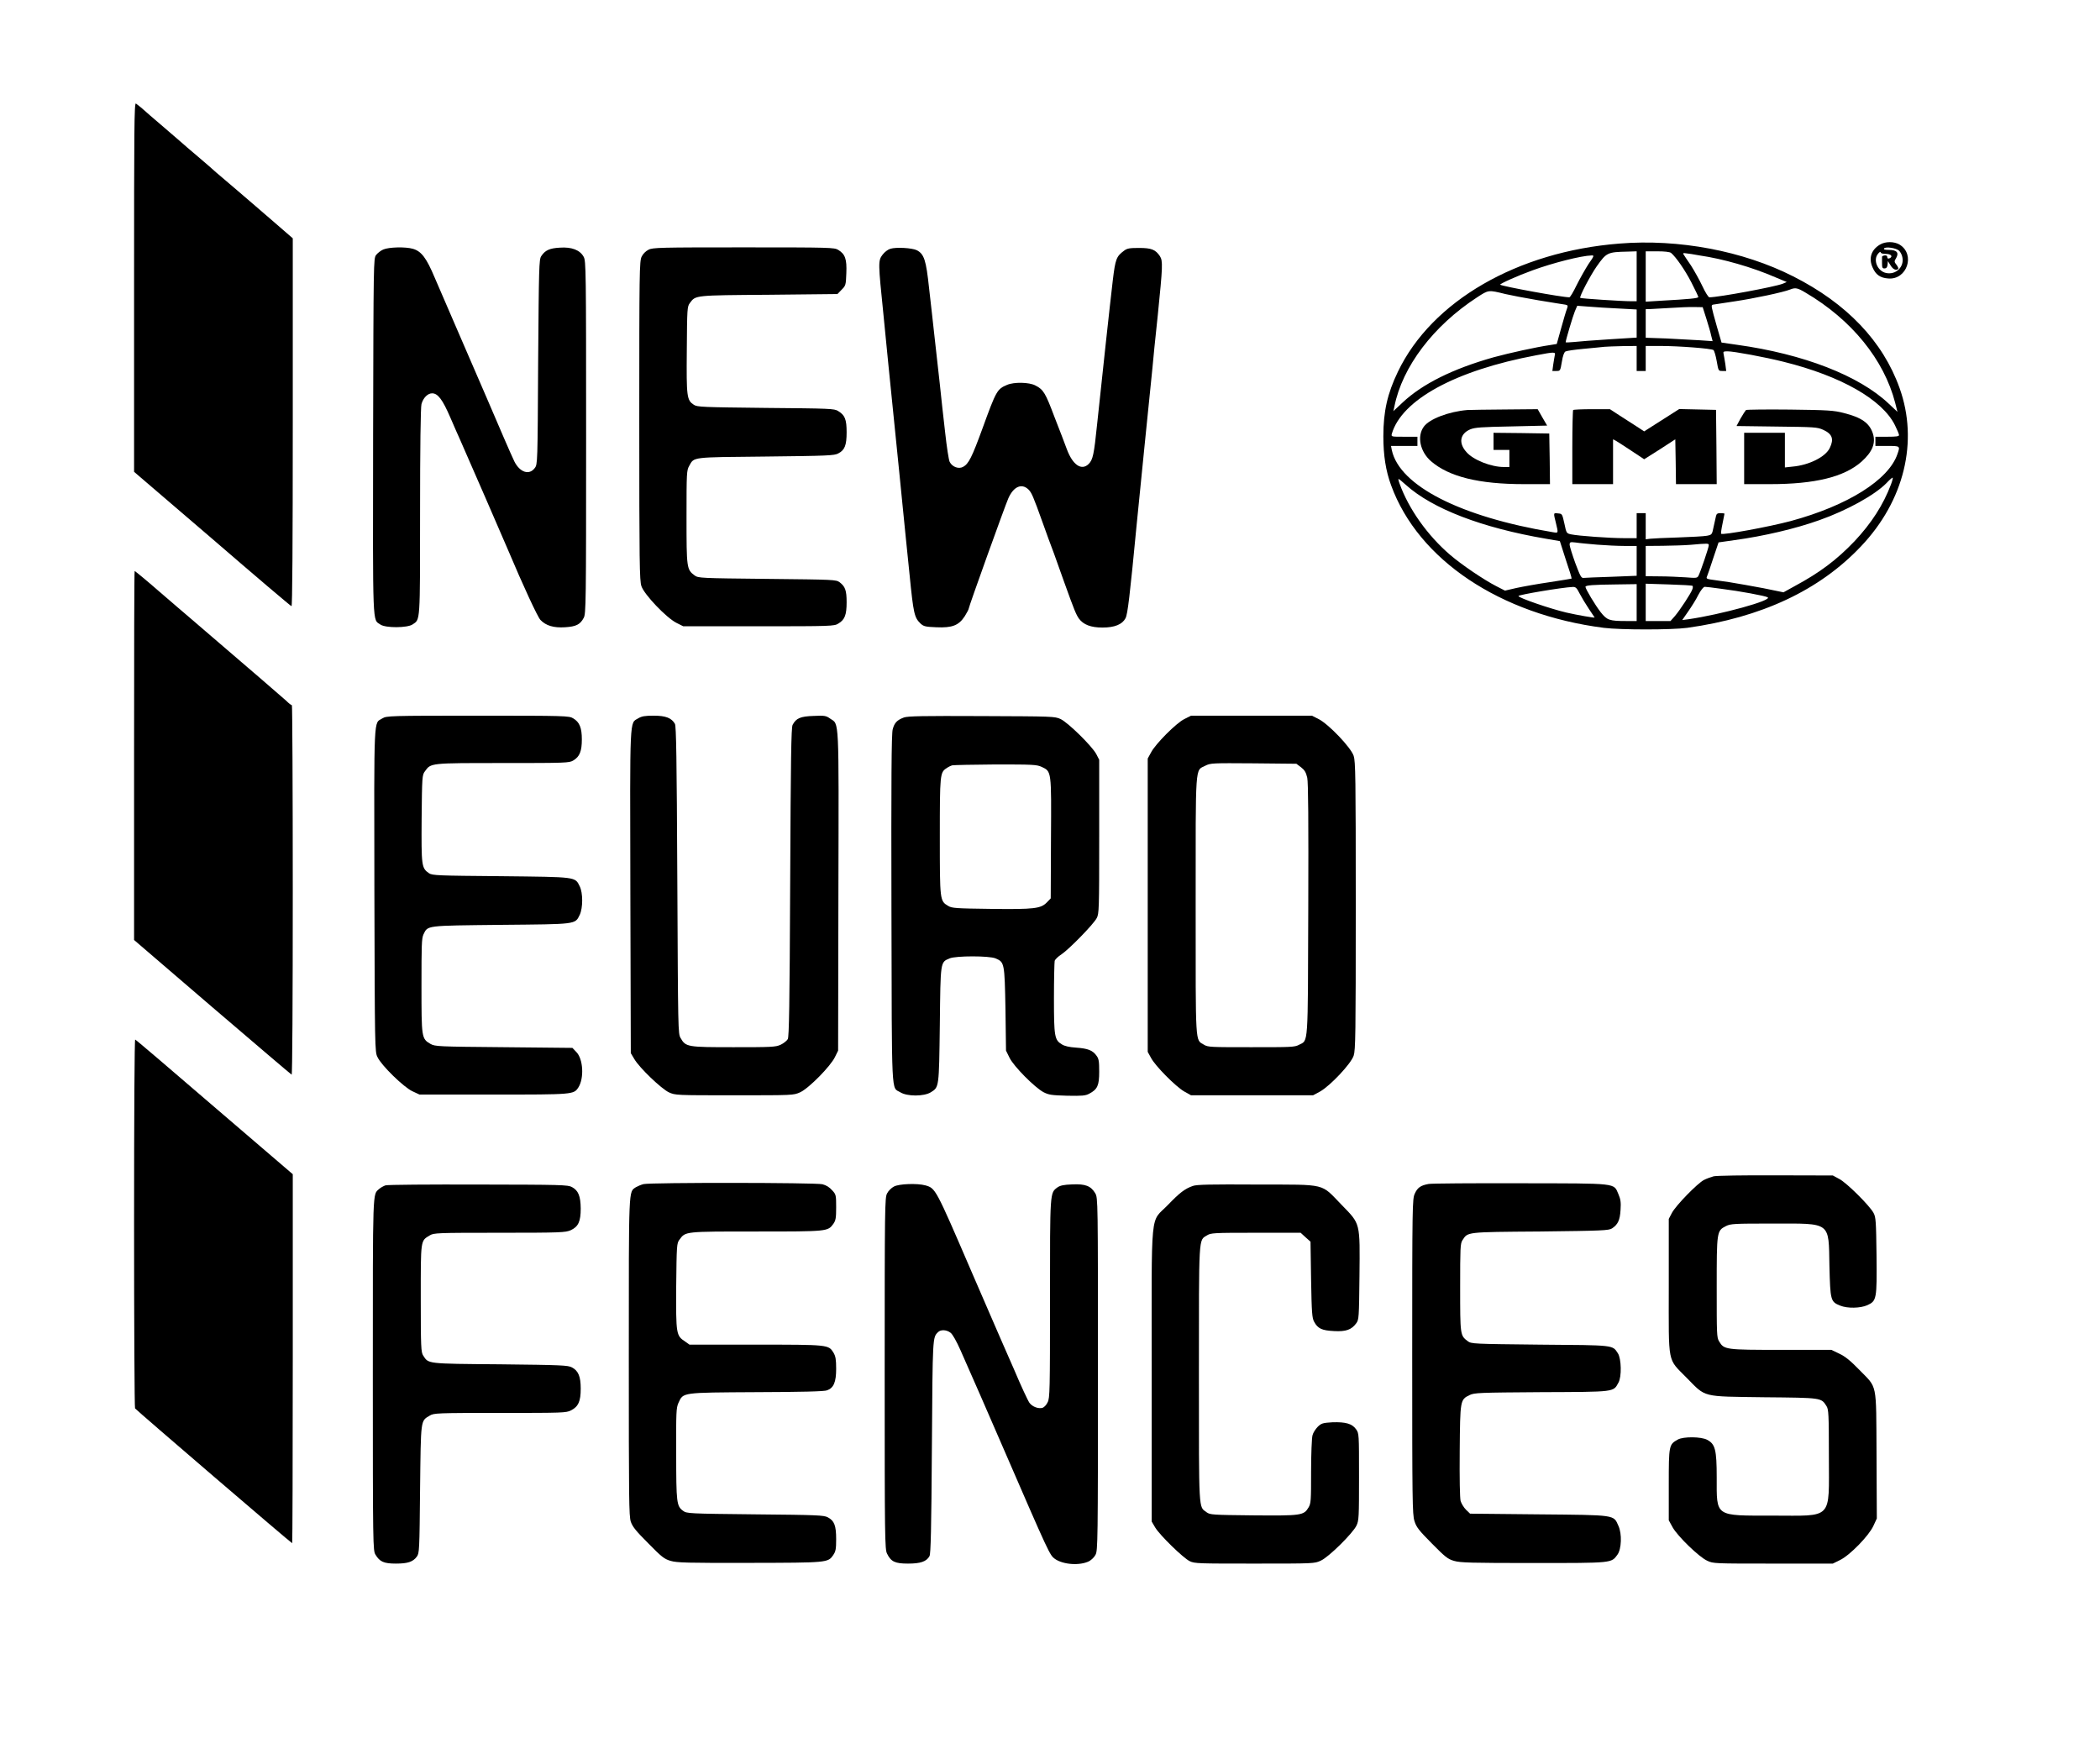 <?xml version="1.0" encoding="UTF-8"?>
<svg xmlns="http://www.w3.org/2000/svg" xmlns:xlink="http://www.w3.org/1999/xlink" width="58px" height="48px" viewBox="0 0 58 48" version="1.1">
<g id="surface1">
<path style=" stroke:none;fill-rule:nonzero;fill:rgb(0%,0%,0%);fill-opacity:1;" d="M 3.703 7.93 L 3.703 13.031 L 5.859 14.879 C 7.043 15.902 8.027 16.738 8.051 16.742 C 8.074 16.754 8.086 15.078 8.086 11.668 L 8.086 6.582 L 7.59 6.152 C 7.316 5.914 7.082 5.715 7.07 5.703 C 7.062 5.695 6.832 5.496 6.566 5.27 C 6.297 5.039 6.027 4.809 5.965 4.758 C 5.91 4.703 5.68 4.508 5.461 4.32 C 5.242 4.137 5.055 3.973 5.043 3.961 C 5.031 3.949 4.805 3.754 4.535 3.523 C 4.266 3.297 3.992 3.055 3.926 2.996 C 3.855 2.938 3.781 2.875 3.754 2.859 C 3.707 2.836 3.703 3.551 3.703 7.93 Z M 3.703 7.93 "/>
<path style=" stroke:none;fill-rule:nonzero;fill:rgb(0%,0%,0%);fill-opacity:1;" d="M 44.727 6.727 C 41.91 6.949 39.547 8.312 38.609 10.266 C 38.32 10.867 38.207 11.359 38.207 12.051 C 38.207 12.574 38.273 13.004 38.422 13.406 C 39.172 15.461 41.43 16.973 44.297 17.34 C 44.773 17.398 46.156 17.398 46.598 17.34 C 48.645 17.055 50.25 16.305 51.398 15.09 C 52.594 13.832 52.992 12.191 52.465 10.719 C 52.004 9.426 51.004 8.379 49.527 7.633 C 48.141 6.93 46.367 6.594 44.727 6.727 Z M 45.203 7.629 L 45.203 8.32 L 45.055 8.32 C 44.801 8.32 43.66 8.246 43.645 8.227 C 43.613 8.199 43.93 7.598 44.098 7.359 C 44.371 6.973 44.395 6.961 44.957 6.949 L 45.203 6.941 Z M 46.152 6.984 C 46.289 7.098 46.543 7.465 46.715 7.801 C 46.82 8.004 46.906 8.188 46.906 8.203 C 46.906 8.238 46.668 8.262 45.883 8.305 L 45.453 8.332 L 45.453 6.941 L 45.773 6.941 C 45.977 6.941 46.113 6.957 46.152 6.984 Z M 46.941 7.055 C 47.586 7.148 48.391 7.379 49.039 7.66 L 49.348 7.789 L 49.238 7.836 C 49.023 7.922 47.465 8.211 47.211 8.211 C 47.184 8.211 47.098 8.074 47.02 7.906 C 46.941 7.738 46.797 7.48 46.703 7.332 C 46.605 7.188 46.508 7.047 46.496 7.023 C 46.473 6.992 46.496 6.984 46.566 6.996 C 46.621 7 46.793 7.027 46.941 7.055 Z M 43.875 7.289 C 43.789 7.422 43.641 7.684 43.547 7.871 C 43.457 8.059 43.367 8.211 43.344 8.211 C 43.137 8.211 41.48 7.906 41.434 7.863 C 41.414 7.84 41.93 7.609 42.32 7.469 C 42.883 7.262 43.672 7.062 43.957 7.055 C 44.035 7.051 44.031 7.066 43.875 7.289 Z M 49.867 8.082 C 51.137 8.828 52.035 9.93 52.344 11.129 L 52.406 11.375 L 52.164 11.148 C 51.348 10.375 49.809 9.777 47.977 9.523 L 47.547 9.461 L 47.422 9.031 C 47.254 8.434 47.254 8.434 47.309 8.414 C 47.336 8.41 47.605 8.367 47.902 8.324 C 48.434 8.246 49.262 8.07 49.441 7.996 C 49.586 7.938 49.645 7.949 49.867 8.082 Z M 41.578 8.121 C 41.707 8.152 42.113 8.23 42.484 8.293 C 42.852 8.352 43.191 8.41 43.234 8.414 C 43.305 8.43 43.309 8.441 43.277 8.531 C 43.254 8.586 43.184 8.824 43.117 9.066 L 42.996 9.5 L 42.805 9.531 C 42.43 9.586 41.699 9.746 41.254 9.867 C 40.129 10.184 39.285 10.602 38.734 11.121 L 38.484 11.355 L 38.512 11.227 C 38.73 10.129 39.586 9 40.797 8.211 C 41.117 8.004 41.102 8.004 41.578 8.121 Z M 44.703 8.52 L 45.203 8.547 L 45.203 9.324 L 44.449 9.371 C 44.035 9.398 43.594 9.43 43.473 9.445 C 43.344 9.457 43.242 9.461 43.242 9.453 C 43.242 9.398 43.445 8.719 43.496 8.598 L 43.562 8.445 L 43.883 8.469 C 44.059 8.484 44.43 8.508 44.703 8.52 Z M 47.129 8.805 C 47.184 8.98 47.246 9.188 47.262 9.273 L 47.301 9.422 L 46.949 9.398 C 46.758 9.387 46.34 9.363 46.027 9.348 L 45.453 9.328 L 45.453 8.539 L 45.594 8.535 C 45.664 8.531 45.914 8.516 46.145 8.504 C 46.371 8.488 46.664 8.477 46.797 8.48 L 47.027 8.484 Z M 45.203 9.902 L 45.203 10.246 L 45.453 10.246 L 45.453 9.555 L 45.859 9.555 C 46.363 9.555 47.27 9.625 47.324 9.668 C 47.348 9.688 47.387 9.824 47.414 9.973 C 47.461 10.242 47.461 10.246 47.566 10.246 L 47.676 10.246 L 47.652 10.055 C 47.637 9.953 47.613 9.828 47.605 9.781 C 47.586 9.711 47.602 9.703 47.715 9.703 C 47.887 9.703 48.75 9.863 49.262 9.992 C 50.852 10.387 51.984 11.035 52.336 11.742 C 52.398 11.867 52.449 11.988 52.449 12.016 C 52.449 12.051 52.375 12.062 52.125 12.062 L 51.797 12.062 L 51.797 12.316 L 52.125 12.316 C 52.484 12.316 52.484 12.316 52.406 12.539 C 52.164 13.254 51.031 13.965 49.457 14.391 C 48.859 14.551 47.578 14.785 47.535 14.742 C 47.527 14.734 47.543 14.609 47.574 14.465 C 47.605 14.32 47.629 14.195 47.629 14.188 C 47.629 14.18 47.582 14.172 47.52 14.172 C 47.438 14.172 47.41 14.188 47.395 14.25 C 47.383 14.297 47.355 14.434 47.328 14.551 C 47.285 14.766 47.281 14.77 47.141 14.797 C 47.062 14.812 46.703 14.832 46.344 14.844 C 45.984 14.855 45.637 14.871 45.574 14.879 L 45.453 14.895 L 45.453 14.172 L 45.203 14.172 L 45.203 14.863 L 44.848 14.863 C 44.461 14.863 43.594 14.801 43.391 14.758 C 43.266 14.73 43.262 14.727 43.207 14.461 C 43.148 14.195 43.145 14.188 43.035 14.18 C 42.898 14.164 42.902 14.156 42.973 14.445 C 43.043 14.734 43.043 14.723 42.891 14.699 C 40.344 14.277 38.656 13.418 38.441 12.434 L 38.418 12.316 L 39.148 12.316 L 39.148 12.062 L 38.781 12.062 C 38.422 12.062 38.422 12.062 38.441 11.98 C 38.715 11.043 40.195 10.23 42.43 9.812 C 42.941 9.715 42.969 9.715 42.941 9.816 C 42.934 9.863 42.91 9.977 42.898 10.074 L 42.875 10.246 L 42.984 10.246 C 43.094 10.246 43.094 10.242 43.137 9.992 C 43.164 9.824 43.199 9.727 43.238 9.707 C 43.273 9.688 43.5 9.656 43.75 9.633 C 44 9.609 44.254 9.586 44.312 9.578 C 44.375 9.574 44.598 9.562 44.812 9.559 L 45.203 9.555 Z M 52.227 13.379 C 52.012 13.949 51.684 14.453 51.223 14.945 C 50.727 15.465 50.258 15.816 49.574 16.184 L 49.258 16.359 L 48.707 16.246 C 48.402 16.188 47.977 16.113 47.758 16.078 C 47.539 16.047 47.305 16.012 47.238 16.004 C 47.141 15.988 47.121 15.973 47.145 15.922 C 47.16 15.891 47.238 15.664 47.316 15.422 L 47.465 14.98 L 47.902 14.918 C 48.707 14.809 49.59 14.602 50.246 14.367 C 51.02 14.094 51.785 13.668 52.105 13.34 C 52.184 13.254 52.258 13.191 52.273 13.191 C 52.285 13.191 52.266 13.277 52.227 13.379 Z M 38.828 13.391 C 39.566 14.055 40.934 14.578 42.699 14.879 L 43.082 14.945 L 43.246 15.457 C 43.344 15.742 43.414 15.973 43.406 15.98 C 43.402 15.984 43.133 16.027 42.805 16.078 C 42.48 16.125 42.066 16.199 41.887 16.238 L 41.566 16.312 L 41.324 16.188 C 40.988 16.016 40.379 15.605 40.055 15.328 C 39.426 14.789 38.906 14.055 38.656 13.359 C 38.629 13.289 38.617 13.227 38.625 13.227 C 38.641 13.227 38.727 13.301 38.828 13.391 Z M 44.113 15.043 C 44.344 15.062 44.684 15.078 44.867 15.078 L 45.203 15.078 L 45.203 15.902 L 44.504 15.93 C 44.121 15.941 43.773 15.957 43.734 15.961 C 43.672 15.969 43.641 15.902 43.508 15.551 C 43.426 15.324 43.355 15.094 43.352 15.051 C 43.352 14.969 43.363 14.965 43.527 14.984 C 43.621 15 43.887 15.023 44.113 15.043 Z M 47.195 15.059 C 47.195 15.121 46.965 15.797 46.91 15.902 C 46.879 15.965 46.852 15.969 46.555 15.945 C 46.379 15.934 46.059 15.918 45.848 15.918 L 45.453 15.914 L 45.453 15.078 L 45.918 15.074 C 46.172 15.07 46.516 15.062 46.688 15.047 C 47.18 15.004 47.195 15.004 47.195 15.059 Z M 45.203 16.641 L 45.203 17.152 L 44.922 17.152 C 44.445 17.152 44.387 17.129 44.211 16.91 C 44.059 16.715 43.789 16.266 43.789 16.207 C 43.789 16.164 43.996 16.148 44.648 16.141 L 45.203 16.133 Z M 46.746 16.18 C 46.758 16.191 46.758 16.234 46.742 16.273 C 46.711 16.375 46.398 16.852 46.258 17.016 L 46.137 17.152 L 45.453 17.152 L 45.453 16.121 L 46.09 16.141 C 46.438 16.152 46.734 16.168 46.746 16.18 Z M 43.629 16.395 C 43.684 16.5 43.797 16.688 43.883 16.816 C 43.969 16.945 44.043 17.051 44.043 17.055 C 44.043 17.07 43.566 16.988 43.262 16.918 C 42.824 16.816 41.938 16.512 41.938 16.461 C 41.938 16.426 43.148 16.223 43.434 16.211 C 43.52 16.207 43.547 16.234 43.629 16.395 Z M 47.543 16.262 C 48.043 16.324 48.758 16.457 48.82 16.496 C 48.969 16.578 47.527 16.973 46.637 17.102 L 46.461 17.125 L 46.621 16.895 C 46.711 16.766 46.844 16.559 46.906 16.43 C 46.98 16.293 47.047 16.207 47.086 16.207 C 47.117 16.207 47.32 16.23 47.543 16.262 Z M 47.543 16.262 "/>
<path style=" stroke:none;fill-rule:nonzero;fill:rgb(0%,0%,0%);fill-opacity:1;" d="M 40.527 11.324 C 40.016 11.367 39.477 11.57 39.324 11.785 C 39.129 12.051 39.223 12.477 39.523 12.738 C 40.02 13.168 40.848 13.371 42.09 13.371 L 42.809 13.371 L 42.801 12.672 L 42.789 11.973 L 42.023 11.961 L 41.25 11.953 L 41.25 12.426 L 41.688 12.426 L 41.688 12.898 L 41.535 12.898 C 41.184 12.898 40.688 12.703 40.5 12.484 C 40.277 12.234 40.324 11.98 40.605 11.859 C 40.734 11.805 40.91 11.793 41.742 11.777 L 42.73 11.754 L 42.598 11.527 L 42.469 11.301 L 41.578 11.309 C 41.086 11.312 40.617 11.32 40.527 11.324 Z M 40.527 11.324 "/>
<path style=" stroke:none;fill-rule:nonzero;fill:rgb(0%,0%,0%);fill-opacity:1;" d="M 43.449 11.324 C 43.438 11.336 43.426 11.805 43.426 12.363 L 43.426 13.371 L 44.551 13.371 L 44.551 12.133 L 44.633 12.176 C 44.676 12.203 44.871 12.324 45.062 12.453 L 45.41 12.684 L 45.844 12.41 L 46.27 12.133 L 46.281 12.75 L 46.289 13.371 L 47.414 13.371 L 47.406 12.344 L 47.395 11.32 L 46.379 11.297 L 45.41 11.914 L 45.207 11.781 C 45.094 11.711 44.883 11.574 44.734 11.477 L 44.465 11.301 L 43.969 11.301 C 43.695 11.301 43.461 11.312 43.449 11.324 Z M 43.449 11.324 "/>
<path style=" stroke:none;fill-rule:nonzero;fill:rgb(0%,0%,0%);fill-opacity:1;" d="M 48.223 11.324 C 48.207 11.34 48.137 11.445 48.07 11.562 L 47.961 11.766 L 49.07 11.781 C 50.117 11.793 50.195 11.797 50.355 11.871 C 50.605 11.984 50.656 12.125 50.539 12.367 C 50.426 12.617 49.961 12.848 49.508 12.887 L 49.297 12.91 L 49.297 11.953 L 48.172 11.953 L 48.172 13.371 L 48.891 13.371 C 50.129 13.371 50.938 13.172 51.414 12.75 C 51.715 12.48 51.812 12.238 51.727 11.973 C 51.633 11.684 51.418 11.531 50.922 11.406 C 50.652 11.336 50.484 11.324 49.441 11.312 C 48.793 11.305 48.246 11.312 48.223 11.324 Z M 48.223 11.324 "/>
<path style=" stroke:none;fill-rule:nonzero;fill:rgb(0%,0%,0%);fill-opacity:1;" d="M 51.918 6.758 C 51.68 6.902 51.605 7.133 51.719 7.387 C 51.805 7.586 51.93 7.676 52.152 7.691 C 52.668 7.734 52.906 7.031 52.469 6.758 C 52.316 6.664 52.07 6.664 51.918 6.758 Z M 52.449 6.922 C 52.488 6.957 52.535 7.047 52.543 7.113 C 52.594 7.375 52.359 7.598 52.09 7.539 C 51.855 7.488 51.727 7.184 51.867 7.012 C 51.906 6.961 51.938 6.945 51.941 6.965 C 51.941 6.996 51.996 7.012 52.086 7.012 C 52.234 7.012 52.293 7.09 52.18 7.137 C 52.145 7.148 52.125 7.137 52.125 7.102 C 52.125 7.062 52.098 7.051 52.051 7.055 C 52.008 7.062 51.977 7.078 51.98 7.094 C 51.98 7.109 51.98 7.188 51.98 7.266 C 51.98 7.387 51.988 7.414 52.047 7.414 C 52.098 7.414 52.125 7.383 52.133 7.312 L 52.141 7.211 L 52.215 7.328 C 52.281 7.441 52.371 7.48 52.426 7.426 C 52.438 7.414 52.418 7.363 52.379 7.312 C 52.316 7.234 52.312 7.219 52.371 7.125 C 52.453 6.977 52.387 6.902 52.172 6.902 C 52.062 6.902 52.02 6.891 52.035 6.863 C 52.074 6.805 52.367 6.848 52.449 6.922 Z M 52.449 6.922 "/>
<path style=" stroke:none;fill-rule:nonzero;fill:rgb(0%,0%,0%);fill-opacity:1;" d="M 10.586 6.891 C 10.52 6.918 10.43 6.988 10.387 7.043 C 10.316 7.141 10.316 7.207 10.305 12.039 C 10.297 17.422 10.285 17.098 10.508 17.25 C 10.652 17.348 11.25 17.344 11.395 17.246 C 11.609 17.102 11.602 17.23 11.602 14.129 C 11.602 12.387 11.617 11.234 11.641 11.16 C 11.688 10.988 11.812 10.863 11.934 10.863 C 12.094 10.863 12.223 11.035 12.434 11.523 C 12.543 11.77 12.656 12.039 12.695 12.117 C 12.887 12.551 13.949 14.988 14.031 15.188 C 14.453 16.188 14.848 17.039 14.926 17.121 C 15.078 17.281 15.293 17.344 15.605 17.324 C 15.91 17.305 16.023 17.25 16.121 17.066 C 16.184 16.957 16.188 16.672 16.188 12.082 C 16.188 7.441 16.184 7.207 16.121 7.094 C 16.02 6.906 15.789 6.816 15.461 6.84 C 15.176 6.855 15.055 6.914 14.949 7.074 C 14.887 7.164 14.883 7.379 14.863 9.996 C 14.848 12.793 14.848 12.824 14.77 12.926 C 14.617 13.133 14.359 13.047 14.207 12.746 C 14.168 12.668 14.039 12.375 13.922 12.105 C 13.711 11.609 13.328 10.723 12.602 9.047 C 12.391 8.559 12.121 7.938 12.008 7.672 C 11.777 7.121 11.637 6.938 11.402 6.871 C 11.195 6.812 10.738 6.824 10.586 6.891 Z M 10.586 6.891 "/>
<path style=" stroke:none;fill-rule:nonzero;fill:rgb(0%,0%,0%);fill-opacity:1;" d="M 17.91 6.898 C 17.836 6.934 17.758 7.012 17.723 7.086 C 17.66 7.207 17.656 7.496 17.656 11.613 C 17.656 15.59 17.664 16.027 17.715 16.188 C 17.793 16.422 18.398 17.055 18.676 17.199 L 18.871 17.297 L 20.953 17.297 C 22.957 17.297 23.043 17.293 23.152 17.223 C 23.332 17.117 23.383 16.984 23.383 16.633 C 23.383 16.305 23.344 16.199 23.191 16.082 C 23.09 16.008 23.047 16.008 21.188 15.988 C 19.34 15.969 19.289 15.965 19.188 15.895 C 18.965 15.73 18.961 15.699 18.961 14.285 C 18.961 13.051 18.965 12.992 19.035 12.867 C 19.176 12.617 19.074 12.629 21.152 12.609 C 22.863 12.59 23.047 12.582 23.152 12.523 C 23.332 12.43 23.383 12.297 23.383 11.938 C 23.383 11.582 23.336 11.465 23.148 11.352 C 23.047 11.285 22.918 11.281 21.152 11.266 C 19.402 11.246 19.258 11.242 19.164 11.18 C 18.969 11.051 18.957 10.973 18.969 9.664 C 18.977 8.52 18.98 8.465 19.055 8.367 C 19.215 8.152 19.176 8.156 21.234 8.141 L 23.129 8.121 L 23.246 8 C 23.359 7.887 23.363 7.871 23.375 7.543 C 23.391 7.156 23.344 7.02 23.152 6.902 C 23.043 6.836 22.953 6.832 20.535 6.832 C 18.227 6.832 18.023 6.836 17.91 6.898 Z M 17.91 6.898 "/>
<path style=" stroke:none;fill-rule:nonzero;fill:rgb(0%,0%,0%);fill-opacity:1;" d="M 24.59 6.871 C 24.523 6.891 24.43 6.961 24.375 7.035 C 24.25 7.199 24.254 7.258 24.398 8.668 C 24.457 9.266 24.523 9.926 24.543 10.137 C 24.562 10.348 24.605 10.75 24.633 11.027 C 24.66 11.309 24.719 11.863 24.758 12.262 C 24.801 12.664 24.871 13.398 24.922 13.898 C 24.973 14.395 25.059 15.285 25.121 15.867 C 25.23 16.965 25.254 17.055 25.426 17.223 C 25.512 17.301 25.562 17.312 25.859 17.324 C 26.301 17.344 26.48 17.273 26.645 17.02 C 26.703 16.926 26.754 16.832 26.754 16.812 C 26.754 16.762 27.758 13.969 27.848 13.766 C 27.992 13.438 28.215 13.34 28.402 13.516 C 28.492 13.605 28.531 13.691 28.801 14.445 C 28.887 14.684 29.023 15.066 29.109 15.285 C 29.188 15.512 29.32 15.871 29.395 16.086 C 29.68 16.879 29.719 16.965 29.797 17.082 C 29.922 17.254 30.129 17.332 30.449 17.332 C 30.785 17.332 30.996 17.246 31.086 17.074 C 31.145 16.961 31.203 16.477 31.391 14.516 C 31.41 14.316 31.508 13.336 31.609 12.336 C 31.711 11.336 31.809 10.363 31.828 10.176 C 31.844 9.984 31.91 9.32 31.977 8.703 C 32.113 7.355 32.121 7.207 32.035 7.074 C 31.914 6.895 31.805 6.848 31.461 6.848 C 31.195 6.848 31.129 6.859 31.043 6.926 C 30.832 7.082 30.805 7.156 30.734 7.746 C 30.66 8.367 30.418 10.602 30.301 11.719 C 30.215 12.559 30.184 12.695 30.07 12.812 C 29.875 13.008 29.629 12.848 29.465 12.406 C 29.414 12.266 29.262 11.867 29.125 11.52 C 28.875 10.855 28.82 10.758 28.594 10.645 C 28.422 10.555 28.008 10.547 27.816 10.629 C 27.539 10.746 27.516 10.785 27.137 11.828 C 26.844 12.629 26.754 12.812 26.598 12.895 C 26.473 12.961 26.301 12.895 26.23 12.758 C 26.203 12.707 26.148 12.344 26.105 11.953 C 26.059 11.566 25.992 10.945 25.953 10.574 C 25.91 10.203 25.848 9.621 25.809 9.285 C 25.77 8.941 25.707 8.348 25.66 7.957 C 25.578 7.18 25.523 7.016 25.32 6.91 C 25.191 6.848 24.754 6.82 24.59 6.871 Z M 24.59 6.871 "/>
<path style=" stroke:none;fill-rule:nonzero;fill:rgb(0%,0%,0%);fill-opacity:1;" d="M 3.703 20.863 L 3.703 25.961 L 5.863 27.816 C 7.051 28.832 8.035 29.672 8.055 29.68 C 8.074 29.688 8.086 27.637 8.086 24.586 C 8.086 21.777 8.074 19.477 8.062 19.477 C 8.043 19.477 7.973 19.422 7.906 19.355 C 7.801 19.258 7.07 18.629 5.262 17.078 C 5.152 16.984 4.762 16.652 4.402 16.34 C 4.039 16.023 3.73 15.77 3.719 15.77 C 3.707 15.77 3.703 18.062 3.703 20.863 Z M 3.703 20.863 "/>
<path style=" stroke:none;fill-rule:nonzero;fill:rgb(0%,0%,0%);fill-opacity:1;" d="M 10.562 19.84 C 10.316 19.988 10.332 19.656 10.34 24.59 C 10.352 28.945 10.352 29.055 10.426 29.195 C 10.535 29.43 11.152 30.027 11.387 30.137 L 11.586 30.23 L 13.625 30.23 C 15.836 30.23 15.844 30.23 15.973 30.035 C 16.137 29.781 16.109 29.242 15.914 29.051 L 15.809 28.941 L 13.91 28.922 C 12.094 28.906 12.016 28.902 11.891 28.832 C 11.641 28.688 11.641 28.66 11.641 27.223 C 11.641 26.105 11.645 25.922 11.695 25.809 C 11.82 25.555 11.734 25.566 13.832 25.543 C 15.941 25.523 15.879 25.535 16.012 25.266 C 16.102 25.07 16.102 24.664 16.012 24.48 C 15.879 24.211 15.941 24.223 13.832 24.199 C 12.094 24.184 11.941 24.18 11.848 24.117 C 11.641 23.973 11.637 23.918 11.645 22.605 C 11.656 21.461 11.66 21.402 11.734 21.305 C 11.902 21.07 11.867 21.074 13.887 21.074 C 15.637 21.074 15.719 21.07 15.832 21.004 C 16.012 20.898 16.07 20.742 16.07 20.422 C 16.07 20.102 16.008 19.945 15.832 19.84 C 15.719 19.77 15.633 19.766 13.199 19.766 C 10.762 19.766 10.676 19.77 10.562 19.84 Z M 10.562 19.84 "/>
<path style=" stroke:none;fill-rule:nonzero;fill:rgb(0%,0%,0%);fill-opacity:1;" d="M 17.625 19.84 C 17.387 19.984 17.398 19.707 17.41 24.629 L 17.422 29.086 L 17.52 29.25 C 17.66 29.492 18.266 30.07 18.473 30.168 C 18.652 30.25 18.668 30.25 20.285 30.25 C 21.914 30.25 21.914 30.25 22.098 30.168 C 22.344 30.055 22.945 29.441 23.062 29.191 L 23.148 29.016 L 23.156 24.617 C 23.168 19.738 23.18 20.016 22.93 19.848 C 22.816 19.766 22.773 19.758 22.469 19.773 C 22.105 19.785 21.988 19.836 21.891 20.02 C 21.852 20.094 21.84 20.941 21.824 24.363 C 21.809 27.809 21.793 28.629 21.758 28.699 C 21.73 28.746 21.641 28.816 21.559 28.855 C 21.422 28.918 21.305 28.922 20.266 28.922 C 18.984 28.922 18.941 28.918 18.797 28.668 C 18.727 28.543 18.727 28.484 18.707 24.309 C 18.691 20.902 18.676 20.059 18.641 19.992 C 18.547 19.828 18.387 19.766 18.055 19.766 C 17.809 19.766 17.723 19.781 17.625 19.84 Z M 17.625 19.84 "/>
<path style=" stroke:none;fill-rule:nonzero;fill:rgb(0%,0%,0%);fill-opacity:1;" d="M 24.965 19.816 C 24.773 19.887 24.703 19.965 24.656 20.141 C 24.621 20.254 24.613 21.559 24.621 25.109 C 24.633 30.43 24.613 30.012 24.867 30.168 C 25.055 30.285 25.516 30.285 25.707 30.168 C 25.938 30.023 25.934 30.051 25.957 28.305 C 25.977 26.539 25.969 26.578 26.227 26.469 C 26.402 26.395 27.32 26.395 27.496 26.469 C 27.742 26.574 27.746 26.59 27.77 27.871 L 27.785 29.016 L 27.883 29.215 C 28 29.453 28.574 30.031 28.82 30.164 C 28.965 30.238 29.039 30.25 29.473 30.262 C 29.887 30.27 29.98 30.262 30.082 30.207 C 30.312 30.086 30.359 29.98 30.359 29.598 C 30.359 29.309 30.348 29.238 30.281 29.152 C 30.176 29.008 30.047 28.957 29.723 28.934 C 29.535 28.922 29.398 28.891 29.328 28.844 C 29.125 28.723 29.109 28.629 29.109 27.57 C 29.109 27.047 29.121 26.578 29.129 26.539 C 29.141 26.496 29.227 26.414 29.324 26.352 C 29.527 26.215 30.195 25.535 30.289 25.359 C 30.355 25.242 30.359 25.121 30.359 23.109 L 30.359 20.984 L 30.277 20.824 C 30.152 20.598 29.504 19.961 29.293 19.859 C 29.129 19.785 29.086 19.785 27.117 19.777 C 25.48 19.77 25.078 19.777 24.965 19.816 Z M 28.77 21.18 C 29.043 21.309 29.039 21.281 29.027 23.16 L 29.02 24.812 L 28.914 24.922 C 28.746 25.094 28.574 25.117 27.367 25.102 C 26.395 25.09 26.289 25.082 26.188 25.02 C 25.957 24.883 25.957 24.875 25.957 23.105 C 25.957 21.387 25.961 21.332 26.145 21.215 C 26.191 21.18 26.262 21.148 26.301 21.137 C 26.34 21.129 26.879 21.117 27.496 21.113 C 28.52 21.113 28.633 21.117 28.77 21.18 Z M 28.77 21.18 "/>
<path style=" stroke:none;fill-rule:nonzero;fill:rgb(0%,0%,0%);fill-opacity:1;" d="M 32.711 19.859 C 32.492 19.965 31.91 20.547 31.789 20.785 L 31.699 20.949 L 31.699 29.051 L 31.789 29.215 C 31.906 29.441 32.48 30.016 32.707 30.145 L 32.895 30.25 L 36.266 30.25 L 36.461 30.145 C 36.738 29.988 37.312 29.383 37.387 29.156 C 37.438 29 37.445 28.59 37.445 25.016 C 37.445 21.438 37.438 21.035 37.387 20.875 C 37.309 20.641 36.691 19.996 36.418 19.859 L 36.234 19.766 L 32.895 19.766 Z M 35.934 21.191 C 36.035 21.27 36.07 21.332 36.105 21.48 C 36.133 21.621 36.141 22.652 36.133 25.125 C 36.121 28.949 36.137 28.723 35.879 28.855 C 35.758 28.922 35.656 28.922 34.555 28.922 C 33.441 28.922 33.359 28.922 33.25 28.852 C 33.008 28.707 33.023 28.93 33.023 25.016 C 33.023 21.031 33.004 21.293 33.289 21.148 C 33.434 21.074 33.488 21.074 34.621 21.082 L 35.805 21.094 Z M 35.934 21.191 "/>
<path style=" stroke:none;fill-rule:nonzero;fill:rgb(0%,0%,0%);fill-opacity:1;" d="M 3.703 33.781 C 3.703 36.574 3.715 38.879 3.73 38.898 C 3.766 38.949 8.043 42.621 8.07 42.621 C 8.078 42.621 8.086 40.328 8.086 37.523 L 8.086 32.43 L 5.926 30.578 C 4.738 29.555 3.754 28.715 3.734 28.711 C 3.715 28.707 3.703 30.711 3.703 33.781 Z M 3.703 33.781 "/>
<path style=" stroke:none;fill-rule:nonzero;fill:rgb(0%,0%,0%);fill-opacity:1;" d="M 47.328 32.488 C 47.258 32.508 47.133 32.551 47.059 32.59 C 46.879 32.684 46.285 33.293 46.176 33.5 L 46.09 33.664 L 46.09 35.535 C 46.09 37.727 46.043 37.5 46.586 38.055 C 47.125 38.602 46.984 38.566 48.719 38.59 C 50.328 38.605 50.297 38.602 50.445 38.832 C 50.504 38.922 50.512 39.051 50.512 40.227 C 50.512 42 50.645 41.859 48.953 41.859 C 47.348 41.859 47.414 41.902 47.414 40.805 C 47.414 40.035 47.371 39.883 47.152 39.766 C 46.984 39.676 46.496 39.672 46.34 39.758 C 46.094 39.895 46.09 39.914 46.09 41.004 L 46.09 41.988 L 46.195 42.18 C 46.332 42.426 46.926 43.004 47.152 43.105 C 47.316 43.184 47.352 43.184 48.973 43.184 L 50.621 43.184 L 50.82 43.086 C 51.094 42.953 51.621 42.41 51.742 42.141 L 51.836 41.938 L 51.828 40.18 C 51.816 38.137 51.859 38.355 51.348 37.828 C 51.109 37.582 50.961 37.461 50.801 37.387 L 50.582 37.281 L 49.195 37.281 C 47.656 37.281 47.617 37.277 47.48 37.047 C 47.414 36.941 47.414 36.84 47.414 35.562 C 47.414 34.012 47.414 33.992 47.668 33.863 C 47.801 33.797 47.891 33.793 48.961 33.793 C 50.586 33.793 50.504 33.727 50.527 34.965 C 50.551 35.918 50.559 35.953 50.824 36.059 C 51.023 36.141 51.383 36.133 51.574 36.047 C 51.832 35.93 51.84 35.879 51.828 34.668 C 51.816 33.73 51.809 33.617 51.746 33.5 C 51.641 33.301 51.004 32.668 50.801 32.562 L 50.621 32.465 L 49.043 32.461 C 48.176 32.457 47.406 32.469 47.328 32.488 Z M 47.328 32.488 "/>
<path style=" stroke:none;fill-rule:nonzero;fill:rgb(0%,0%,0%);fill-opacity:1;" d="M 17.773 32.703 C 17.711 32.719 17.617 32.758 17.562 32.789 C 17.359 32.93 17.367 32.723 17.367 37.473 C 17.367 41.438 17.371 41.863 17.422 42.027 C 17.473 42.172 17.566 42.285 17.906 42.625 C 18.273 43 18.348 43.059 18.523 43.109 C 18.691 43.16 18.98 43.168 20.695 43.164 C 22.863 43.16 22.867 43.16 23.012 42.949 C 23.082 42.848 23.094 42.781 23.094 42.508 C 23.094 42.133 23.043 42 22.863 41.906 C 22.758 41.848 22.574 41.84 20.855 41.824 C 19.02 41.805 18.965 41.801 18.867 41.727 C 18.688 41.598 18.676 41.508 18.676 40.152 C 18.672 38.996 18.676 38.887 18.738 38.746 C 18.875 38.453 18.805 38.461 20.898 38.449 C 22.113 38.445 22.781 38.43 22.844 38.398 C 23.027 38.332 23.094 38.168 23.094 37.805 C 23.094 37.543 23.078 37.457 23.02 37.359 C 22.883 37.137 22.887 37.137 20.871 37.137 L 19.043 37.137 L 18.922 37.051 C 18.676 36.887 18.668 36.859 18.676 35.531 C 18.688 34.395 18.691 34.336 18.766 34.238 C 18.934 34.008 18.902 34.012 20.891 34.012 C 22.863 34.012 22.863 34.012 23.016 33.801 C 23.082 33.707 23.094 33.641 23.094 33.344 C 23.094 33.008 23.09 32.988 22.984 32.875 C 22.91 32.789 22.82 32.734 22.715 32.707 C 22.527 32.66 17.973 32.656 17.773 32.703 Z M 17.773 32.703 "/>
<path style=" stroke:none;fill-rule:nonzero;fill:rgb(0%,0%,0%);fill-opacity:1;" d="M 39.457 32.699 C 39.238 32.738 39.148 32.801 39.074 32.969 C 39.008 33.113 39.004 33.281 39.004 37.465 C 39.004 41.438 39.008 41.832 39.066 42.008 C 39.117 42.176 39.184 42.262 39.543 42.625 C 39.914 43 39.984 43.059 40.16 43.109 C 40.328 43.16 40.629 43.168 42.352 43.168 C 44.555 43.168 44.5 43.172 44.672 42.938 C 44.785 42.785 44.801 42.359 44.699 42.141 C 44.562 41.832 44.648 41.844 42.492 41.824 L 40.602 41.805 L 40.488 41.695 C 40.43 41.637 40.363 41.527 40.34 41.453 C 40.32 41.363 40.309 40.844 40.316 40.066 C 40.328 38.672 40.328 38.656 40.586 38.531 C 40.719 38.465 40.848 38.461 42.57 38.449 C 44.629 38.441 44.555 38.449 44.699 38.188 C 44.793 38.027 44.781 37.523 44.684 37.375 C 44.531 37.145 44.609 37.152 42.535 37.137 C 40.684 37.117 40.637 37.117 40.535 37.039 C 40.328 36.887 40.328 36.863 40.328 35.555 C 40.328 34.469 40.332 34.344 40.391 34.254 C 40.543 34.023 40.465 34.027 42.539 34.012 C 44.262 33.992 44.434 33.984 44.523 33.926 C 44.684 33.82 44.742 33.699 44.758 33.414 C 44.773 33.203 44.758 33.117 44.699 32.98 C 44.562 32.668 44.715 32.684 41.992 32.68 C 40.68 32.676 39.535 32.684 39.457 32.699 Z M 39.457 32.699 "/>
<path style=" stroke:none;fill-rule:nonzero;fill:rgb(0%,0%,0%);fill-opacity:1;" d="M 10.645 32.738 C 10.59 32.758 10.512 32.801 10.473 32.836 C 10.289 33 10.297 32.758 10.297 37.961 C 10.297 42.715 10.301 42.824 10.371 42.938 C 10.488 43.133 10.602 43.184 10.934 43.184 C 11.258 43.184 11.406 43.137 11.512 42.992 C 11.582 42.898 11.586 42.82 11.602 41.133 C 11.625 39.176 11.613 39.25 11.867 39.098 C 11.98 39.027 12.062 39.023 13.805 39.023 C 15.562 39.023 15.633 39.02 15.77 38.953 C 15.973 38.848 16.039 38.707 16.039 38.352 C 16.039 38.016 15.973 37.859 15.797 37.766 C 15.691 37.707 15.512 37.699 13.812 37.68 C 11.758 37.664 11.84 37.668 11.688 37.438 C 11.629 37.348 11.621 37.211 11.621 35.863 C 11.621 34.227 11.613 34.273 11.867 34.121 C 11.98 34.051 12.062 34.047 13.797 34.047 C 15.5 34.047 15.617 34.039 15.762 33.977 C 15.973 33.879 16.039 33.738 16.039 33.375 C 16.035 33.035 15.973 32.879 15.797 32.785 C 15.688 32.723 15.496 32.719 13.215 32.715 C 11.859 32.711 10.703 32.719 10.645 32.738 Z M 10.645 32.738 "/>
<path style=" stroke:none;fill-rule:nonzero;fill:rgb(0%,0%,0%);fill-opacity:1;" d="M 24.691 32.77 C 24.621 32.805 24.535 32.891 24.5 32.961 C 24.438 33.078 24.434 33.305 24.434 37.934 C 24.434 42.48 24.438 42.793 24.5 42.91 C 24.609 43.133 24.723 43.184 25.078 43.184 C 25.422 43.184 25.59 43.129 25.672 42.977 C 25.707 42.914 25.723 42.246 25.738 39.953 C 25.758 36.902 25.758 36.941 25.906 36.793 C 25.98 36.715 26.145 36.723 26.254 36.809 C 26.309 36.848 26.422 37.051 26.527 37.289 C 26.805 37.91 27.324 39.105 27.668 39.898 C 28.992 42.953 28.992 42.949 29.137 43.055 C 29.367 43.215 29.828 43.246 30.082 43.117 C 30.145 43.082 30.227 43.004 30.258 42.938 C 30.32 42.828 30.324 42.539 30.324 37.953 C 30.324 33.125 30.324 33.086 30.25 32.957 C 30.129 32.754 29.98 32.695 29.617 32.711 C 29.379 32.719 29.281 32.742 29.207 32.793 C 28.996 32.949 29 32.887 29 35.875 C 29 38.402 28.996 38.617 28.934 38.73 C 28.902 38.801 28.84 38.863 28.801 38.879 C 28.688 38.918 28.516 38.855 28.434 38.746 C 28.391 38.688 28.199 38.277 28.008 37.824 C 27.812 37.375 27.57 36.828 27.477 36.609 C 27.379 36.387 27.086 35.711 26.824 35.102 C 25.836 32.809 25.84 32.82 25.559 32.738 C 25.332 32.676 24.828 32.695 24.691 32.77 Z M 24.691 32.77 "/>
<path style=" stroke:none;fill-rule:nonzero;fill:rgb(0%,0%,0%);fill-opacity:1;" d="M 32.945 32.754 C 32.723 32.832 32.582 32.941 32.262 33.273 C 31.754 33.801 31.809 33.242 31.809 37.953 L 31.809 42.023 L 31.906 42.188 C 32.035 42.402 32.68 43.031 32.859 43.117 C 32.992 43.184 33.121 43.184 34.652 43.184 C 36.293 43.184 36.305 43.184 36.48 43.102 C 36.699 43.004 37.363 42.348 37.465 42.133 C 37.531 41.996 37.535 41.898 37.535 40.789 C 37.535 39.594 37.535 39.59 37.453 39.473 C 37.344 39.32 37.168 39.27 36.801 39.281 C 36.535 39.297 36.496 39.309 36.398 39.402 C 36.336 39.465 36.266 39.57 36.25 39.641 C 36.23 39.711 36.211 40.164 36.211 40.641 C 36.211 41.453 36.207 41.52 36.141 41.633 C 36.008 41.855 35.945 41.863 34.617 41.852 C 33.477 41.84 33.422 41.836 33.324 41.766 C 33.102 41.602 33.113 41.809 33.113 37.953 C 33.113 34.09 33.102 34.262 33.332 34.121 C 33.445 34.051 33.508 34.047 34.688 34.047 L 35.922 34.047 L 36.059 34.172 L 36.195 34.293 L 36.211 35.344 C 36.227 36.258 36.238 36.406 36.297 36.508 C 36.398 36.695 36.512 36.746 36.844 36.762 C 37.172 36.781 37.328 36.727 37.461 36.543 C 37.531 36.445 37.535 36.387 37.547 35.262 C 37.562 33.742 37.578 33.816 37.055 33.277 C 36.465 32.672 36.676 32.719 34.727 32.715 C 33.441 32.707 33.047 32.715 32.945 32.754 Z M 32.945 32.754 "/>
</g>
</svg>
